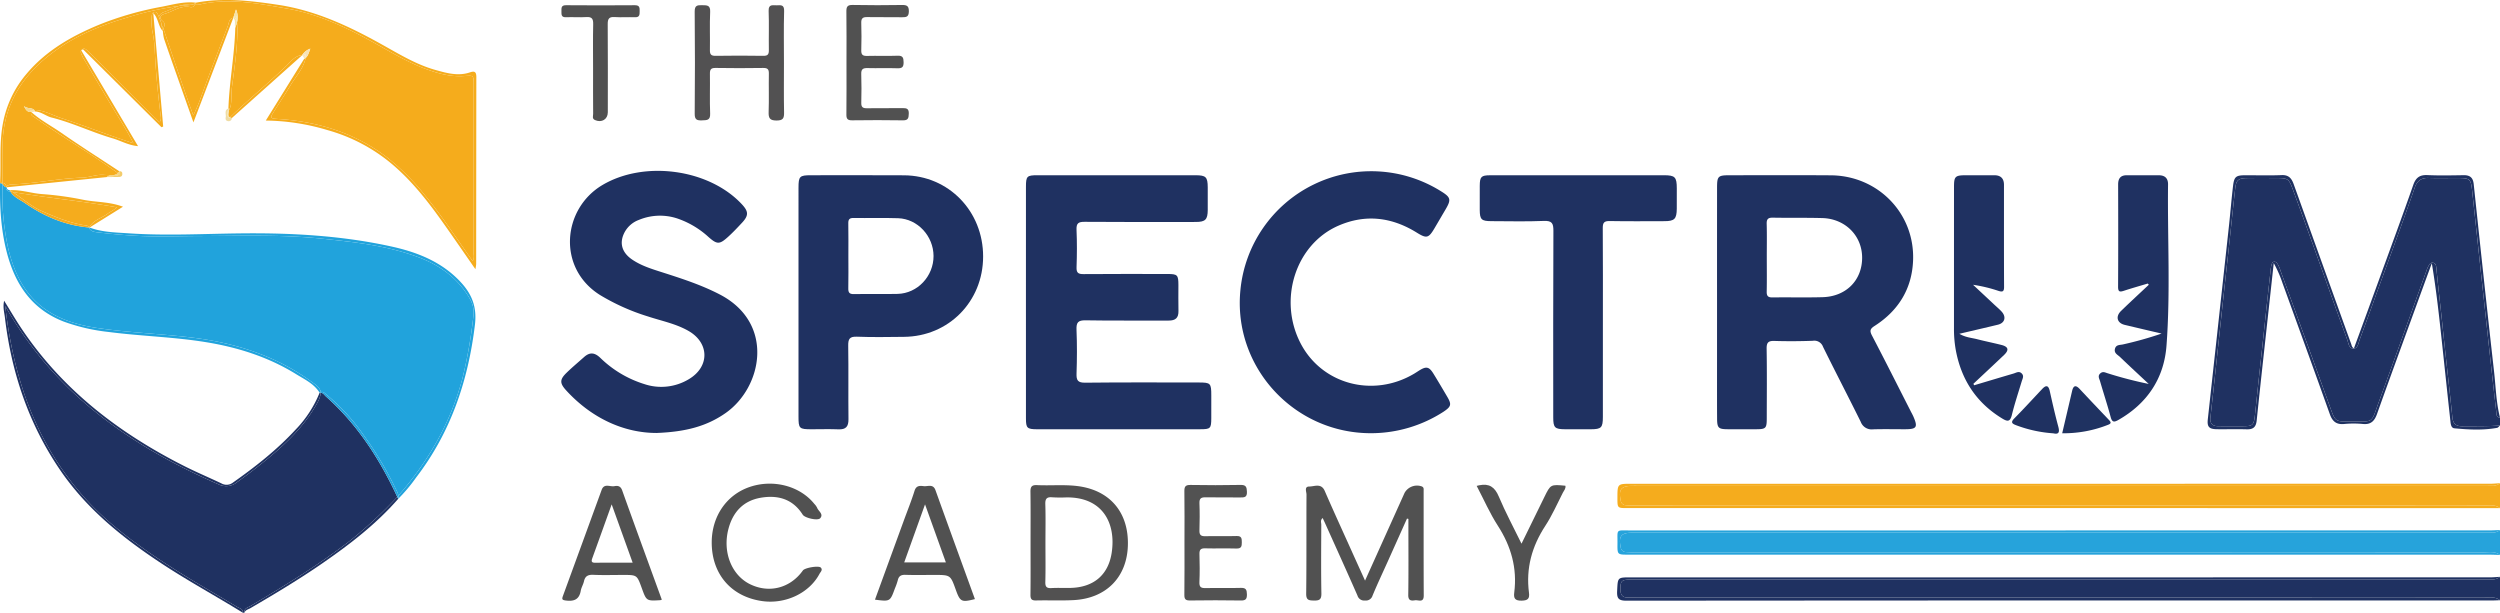 <svg xmlns="http://www.w3.org/2000/svg" viewBox="0 0 1021.644 250.396"><defs><style>.cls-1{fill:none;}.cls-2{fill:#1f3161;}.cls-3{fill:#f5ac1d;}.cls-4{fill:#26a3db;}.cls-5{fill:#21a3dc;}.cls-6{fill:#f5ac1c;}.cls-7{fill:#515151;}.cls-8{fill:#525151;}.cls-9{fill:#525152;}.cls-10{fill:#525252;}.cls-11{fill:#1f3261;}.cls-12{fill:#f6e3a5;}.cls-13{fill:#f3cc6b;}.cls-14{fill:#efdca3;}.cls-15{fill:#f7e3b5;}.cls-16{fill:#f4d993;}</style></defs><g id="Layer_2" data-name="Layer 2"><g id="Layer_1-2" data-name="Layer 1"><path class="cls-1" d="M12.772,45.753l.013-.031-.044.005Z"/><path class="cls-2" d="M102.423,247.614c14.167-8.402,28.219-16.963,41.234-27.12a183.012,183.012,0,0,0,18.701-17.423c-7.198-15.441-16.255-29.578-29.139-41.019-.657-.583-1.172-1.511-2.175-1.581-.099,2.107-1.181,3.873-2.219,5.638-6.001,10.197-14.794,17.742-23.935,24.939-2.674,2.106-5.429,4.112-8.184,6.115a6.921,6.921,0,0,1-7.475.735c-18.335-7.998-35.674-17.641-51.187-30.364A149.95,149.95,0,0,1,2.149,125.039c3.324,29.443,12.507,56.043,32.3,78.236,8.404,9.423,18.399,17.041,28.816,24.113,10.929,7.419,22.419,13.927,33.751,20.693.916.547,2.35.721,2.223,2.314h.639C99.694,248.532,101.318,248.27,102.423,247.614Z"/><path class="cls-2" d="M102.311,248.543c10.091-5.878,20.106-11.881,29.708-18.533,11.107-7.694,21.777-15.912,30.709-26.155-.121-.263-.248-.523-.37-.785a183.012,183.012,0,0,1-18.701,17.423c-13.015,10.157-27.067,18.719-41.234,27.12-1.105.656-2.73.918-2.545,2.782C100.278,249.248,101.442,249.049,102.311,248.543Z"/><path class="cls-2" d="M97.016,248.082c-11.332-6.766-22.822-13.274-33.751-20.693-10.418-7.072-20.413-14.69-28.816-24.113C14.656,181.082,5.472,154.482,2.149,125.039a149.95,149.95,0,0,0,35.896,42.494c15.512,12.722,32.852,22.365,51.187,30.364a6.921,6.921,0,0,0,7.475-.735c2.755-2.003,5.51-4.01,8.184-6.115,9.14-7.197,17.934-14.742,23.935-24.939,1.038-1.764,2.121-3.53,2.219-5.638a1.884,1.884,0,0,0-.436.02,46.899,46.899,0,0,1-9.849,15.117c-7.621,8.247-16.385,15.135-25.538,21.581a4.233,4.233,0,0,1-4.737.355c-5.186-2.46-10.485-4.695-15.6-7.292-26.704-13.559-49.814-31.36-66.521-56.616C6.11,130.231,4.047,126.7,1.691,122.896c-.598,2.652.07,4.8.325,6.947,2.683,22.582,9.78,43.594,22.702,62.455,10.892,15.897,25.628,27.672,41.557,38.146,10.74,7.062,22.035,13.204,32.964,19.952C99.366,248.803,97.932,248.629,97.016,248.082Z"/><path class="cls-2" d="M1020.091,167.999c-1.816-15.613-3.487-31.242-5.184-46.868q-2.357-21.698-4.676-43.401c-.497-4.608-1.017-4.938-5.622-4.959-4.048-.018-8.099.095-12.142-.035-3.017-.097-4.703,1.174-5.684,3.998-5.407,15.562-11.198,30.987-16.79,46.483q-2.814,7.798-5.696,15.572c-.523,1.415-.711,3.633-2.523,3.662-1.872.029-2.032-2.182-2.558-3.619C951.717,118.373,944.528,97.804,936.963,77.37c-1.588-4.291-2-4.576-6.458-4.598-4.048-.02-8.096-.043-12.143.009-3.663.047-4.537.772-4.94,4.362-.935,8.336-1.774,16.683-2.691,25.022q-2.472,22.486-4.867,44.98-1.237,11.725-2.552,23.441c-.277,2.491.79,3.565,3.204,3.591,3.302.036,6.604.03,9.906.015,4.126-.018,4.613-.403,5.056-4.406.714-6.44,1.345-12.888,2.068-19.327,1.493-13.298,2.818-26.615,4.351-39.909a12.645,12.645,0,0,1,.338-2.203c.178-.593.316-1.306,1.084-1.386.725-.076,1.15.483,1.499,1.019a14.01,14.01,0,0,1,1.229,2.934q10.366,28.292,20.584,56.638c1.618,4.477,2.065,4.705,6.708,4.733q.479.003.959 0c10.196-.065,8.48,1.046,12.011-8.53,6.51-17.65,12.845-35.365,19.262-53.05a10.197,10.197,0,0,1,.584-1.482c.502-.908.884-2.139,2.241-1.823,1.129.263,1.167,1.415,1.258,2.35.803,8.245,1.799,16.469,2.645,24.709,1.236,12.045,2.676,24.068,3.888,36.115.265,2.632,1.57,3.681,4.182,3.644,5.093-.072,10.188.076,15.273-.353v-3.189C1019.922,170.488,1020.212,169.035,1020.091,167.999Z"/><path class="cls-2" d="M1010.899,75.226c-.286-2.702-1.577-3.673-4.157-3.633-4.9.075-9.809.186-14.699-.037-3.175-.145-4.781.98-5.844,4.018-4.483,12.81-9.191,25.542-13.833,38.296q-5.18,14.233-10.411,28.486c-.888-.477-.901-1.163-1.114-1.752q-11.752-32.623-23.478-65.255c-.894-2.502-2.05-3.915-4.989-3.792-4.892.205-9.799.052-14.7.06-3.953.006-4.668.528-5.13,4.424-.638,5.377-1.064,10.778-1.651,16.162q-4.312,39.58-8.657,79.157c-.335,3.068.511,4.001,3.757,4.043,4.048.053,8.099-.08,12.144.04,2.636.078,3.802-.901,4.08-3.611,1.54-14.997,3.221-29.979,4.854-44.967q1.054-9.673,2.111-19.346a48.701,48.701,0,0,1,3.585,8.178c6.462,17.847,12.957,35.682,19.335,53.558,1.05,2.944,2.644,4.333,5.878,4.013a40.078,40.078,0,0,1,7.661-.004c3.28.309,4.728-1.23,5.766-4.144,5.372-15.085,10.901-30.114,16.38-45.161q2.987-8.201,5.998-16.394c1.823,10.959,3.005,21.799,4.17,32.641,1.135,10.556,2.235,21.115,3.4,31.668.136,1.229.214,3.023,1.668,3.16,5.8.548,11.631.866,17.421-.188.444-.081.801-.644,1.198-.983-5.084.429-10.18.281-15.273.353-2.613.037-3.918-1.012-4.182-3.644-1.212-12.047-2.652-24.071-3.888-36.115-.846-8.24-1.842-16.464-2.645-24.709-.091-.934-.129-2.087-1.258-2.35-1.357-.316-1.74.915-2.241,1.823a10.197,10.197,0,0,0-.584,1.482c-6.417,17.685-12.752,35.4-19.262,53.05-3.531,9.576-1.816,8.464-12.011,8.53q-.479.003-.959-0c-4.643-.028-5.09-.256-6.708-4.733q-10.24-28.338-20.584-56.638a14.01,14.01,0,0,0-1.229-2.934c-.349-.536-.774-1.094-1.499-1.019-.769.081-.907.793-1.084,1.386a12.645,12.645,0,0,0-.338,2.203c-1.534,13.294-2.859,26.61-4.351,39.909-.723,6.438-1.355,12.887-2.068,19.327-.444,4.003-.931,4.388-5.056,4.406-3.302.014-6.604.021-9.906-.015-2.414-.026-3.481-1.101-3.204-3.591q1.301-11.717,2.552-23.441,2.374-22.496,4.867-44.98c.916-8.339,1.756-16.686,2.691-25.022.403-3.591,1.277-4.316,4.94-4.362,4.047-.051,8.095-.029,12.143-.009,4.458.022,4.869.308,6.458,4.598,7.565,20.434,14.754,41.003,22.252,61.46.527,1.437.687,3.648,2.558,3.619,1.812-.028,2-2.246,2.523-3.662q2.873-7.776,5.696-15.572c5.592-15.496,11.383-30.921,16.79-46.483.981-2.824,2.667-4.095,5.684-3.998,4.043.13,8.094.017,12.142.035,4.605.021,5.125.351,5.622,4.959q2.339,21.7,4.676,43.401c1.697,15.626,3.368,31.255,5.184,46.868.12,1.036-.17,2.489,1.553,2.677-1.569-6.173-1.719-12.537-2.428-18.817C1016.334,126.327,1013.61,100.777,1010.899,75.226Z"/><path class="cls-3" d="M1013.585,198.545q-171.724.001-343.448.001c-1.065,0-2.13-.009-3.195.003-4.475.05-5.543,1.463-4.633,5.927a2.148,2.148,0,0,0,2.081,1.991,46.173,46.173,0,0,0,4.788.113q172.842.005,345.685.027c2.288.001,4.725-.568,6.782,1.06V197.462a5.109,5.109,0,0,1-3.587,1.059C1016.567,198.565,1015.075,198.545,1013.585,198.545Z"/><path class="cls-3" d="M666.658,197.7c-5.677,0-5.677.001-5.686,5.81-.007,4.125-.007,4.127,4.057,4.127q108.007.001,216.015.001,70.301.004,140.601.027c-2.057-1.627-4.494-1.059-6.782-1.06q-172.842-.041-345.685-.027a46.173,46.173,0,0,1-4.788-.113,2.148,2.148,0,0,1-2.081-1.991c-.91-4.463.158-5.876,4.633-5.927,1.065-.012,2.13-.003,3.195-.003q171.724-0,343.448-.001c1.491,0,2.982.021,4.473-.024a5.109,5.109,0,0,0,3.587-1.059c-1.374.079-2.748.228-4.122.228Q842.09,197.706,666.658,197.7Z"/><path class="cls-4" d="M1013.585,217.678q-171.724.001-343.448.001c-1.065,0-2.13-.009-3.195.003-4.475.05-5.543,1.463-4.633,5.927a2.148,2.148,0,0,0,2.081,1.991,46.165,46.165,0,0,0,4.788.113q172.842.005,345.685.027c2.288.001,4.725-.568,6.782,1.06V216.595a5.109,5.109,0,0,1-3.587,1.059C1016.567,217.698,1015.075,217.678,1013.585,217.678Z"/><path class="cls-4" d="M666.38,216.774c-6.288.001-5.313-.749-5.387,5.43-.054,4.458-.015,4.46,4.423,4.46q175.882 0,351.765.006c1.488 0,2.976.084,4.464.128-2.057-1.627-4.494-1.059-6.782-1.06q-172.842-.041-345.685-.027a46.165,46.165,0,0,1-4.788-.113,2.148,2.148,0,0,1-2.081-1.991c-.91-4.463.158-5.876,4.633-5.927,1.065-.012,2.13-.003,3.195-.003q171.724-0,343.448-.001c1.491,0,2.982.021,4.473-.024a5.109,5.109,0,0,0,3.587-1.059c-1.486.057-2.972.164-4.458.164Q841.784,216.769,666.38,216.774Z"/><path class="cls-2" d="M1013.585,236.81q-171.724.001-343.448.001c-1.385,0-2.77-.032-4.153.017-3.353.118-3.785.665-3.778,4.001.005,2.196.766,3.422,3.139,3.362,1.381-.035,2.768.018,4.152.018q172.682.002,345.365.025c2.288.001,4.725-.568,6.782,1.06v-9.566a5.109,5.109,0,0,1-3.587,1.059C1016.567,236.831,1015.075,236.81,1013.585,236.81Z"/><path class="cls-2" d="M666.397,235.948c-5.466,0-5.266.009-5.543,5.552-.158,3.156.641,3.983,3.922,3.98q176.681-.15,353.361-.088c1.169-0,2.338-.065,3.507-.099-2.057-1.627-4.494-1.059-6.782-1.06Q842.18,244.193,669.498,244.209c-1.384,0-2.771-.053-4.152-.018-2.374.06-3.134-1.166-3.139-3.362-.008-3.336.424-3.883,3.778-4.001,1.383-.049,2.769-.017,4.153-.017q171.724-.001,343.448-.001c1.491,0,2.982.021,4.473-.024a5.109,5.109,0,0,0,3.587-1.059c-1.374.074-2.749.212-4.123.212Q841.959,235.954,666.397,235.948Z"/><path class="cls-5" d="M133.611,161.433A81.985,81.985,0,0,1,148.971,178.347,137.605,137.605,0,0,1,161.793,199.96a9.739,9.739,0,0,1,1.056,2.558c12.282-14.109,21.399-29.928,26.189-48.117a196.988,196.988,0,0,0,4.436-25.407,11.163,11.163,0,0,0-1.699-7.295c-4.841-8.162-12.069-13.336-20.783-16.585-12.79-4.769-26.201-6.203-39.687-7.598-16.59-1.717-33.186-1.119-49.777-1.049-7.858.033-15.695.355-23.573.013-6.077-.264-12.095-.816-18.115-1.533-1.351-.161-2.802-.323-3.434-1.876.019-.036.041-.068.06-.104-9.675-.819-18.292-4.458-26.196-9.918-2.088-1.443-4.605-2.42-5.983-4.721-.208-.036-.417-.067-.625-.103-.84-.369-1.411-.854-1.129-1.709-.682-.114-1.011-.807-1.484-1.264A102.921,102.921,0,0,0,3.384,101.598c4.918,20.666,16.69,29.455,36.156,32.401,13.042,1.974,26.257,2.367,39.33,4.004,17.441,2.185,33.853,7.425,48.268,17.867,1.526,1.105,3.25,2.085,3.922,4.042.005.118-.008.23-.009.346C132.167,159.826,132.855,160.83,133.611,161.433Z"/><path class="cls-5" d="M131.05,160.259c.002-.116.014-.228.009-.346-.672-1.957-2.396-2.937-3.922-4.042-14.415-10.442-30.827-15.682-48.268-17.867-13.072-1.638-26.288-2.03-39.33-4.004C20.074,131.053,8.302,122.264,3.384,101.598A102.921,102.921,0,0,1,1.051,75.251,1.238,1.238,0,0,0,.03,74.852l0-.001-.001 0c-.166,9.472.322,18.877,2.705,28.11,3.355,13.005,10.022,23.234,23.127,28.39a77.339,77.339,0,0,0,18.56,4.315c13.279,1.728,26.703,2.015,39.952,4.197,13.051,2.15,25.406,6.086,36.658,13.055,3.443,2.132,7.309,3.894,9.578,7.573h0l0-0A2.248,2.248,0,0,1,131.05,160.259Z"/><path class="cls-5" d="M36.408,93.07c.631,1.554,2.083,1.716,3.434,1.876,6.019.717,12.038,1.269,18.115,1.533,7.878.342,15.714.02,23.573-.013,16.591-.07,33.187-.668,49.777,1.049,13.486,1.396,26.897,2.83,39.687,7.598,8.714,3.249,15.941,8.423,20.783,16.585a11.163,11.163,0,0,1,1.699,7.295,196.988,196.988,0,0,1-4.436,25.407c-4.79,18.189-13.907,34.008-26.189,48.117a2.704,2.704,0,0,1-.121,1.338,65.629,65.629,0,0,0,7.328-8.723c14.144-18.449,21.263-39.503,24.027-62.41.873-7.235-1.218-12.512-5.878-17.506-7.673-8.223-17.633-12.144-28.187-14.471-20.234-4.46-40.813-5.606-61.502-5.379-15.316.168-30.642,1.029-45.948-.022-5.358-.368-10.823-.413-15.971-2.365-.044-.004-.086-.009-.129-.013C36.449,93.002,36.427,93.034,36.408,93.07Z"/><path class="cls-5" d="M2.535,76.515c-.283.855.289,1.34,1.129,1.709.208.037.417.067.625.103a6.464,6.464,0,0,1-.313-.582l-0-0c-.651-.155-1.256-.355-1.182-1.213l-0-0-.001,0A1.202,1.202,0,0,1,2.535,76.515Z"/><path class="cls-5" d="M162.849,202.518a9.739,9.739,0,0,0-1.056-2.558A137.605,137.605,0,0,0,148.971,178.347a81.985,81.985,0,0,0-15.36-16.914c-.756-.603-1.443-1.607-2.561-1.174-.001.071-.003.142-.006.212,1.003.07,1.519.997,2.175,1.581,12.883,11.441,21.941,25.578,29.139,41.019.05-.051.1-.102.149-.154C162.623,202.785,162.734,202.65,162.849,202.518Z"/><path class="cls-5" d="M162.849,202.518c-.115.132-.226.267-.342.399-.05.051-.1.102-.149.154.122.262.249.522.37.785A2.704,2.704,0,0,0,162.849,202.518Z"/><path class="cls-5" d="M131.05,160.259a2.248,2.248,0,0,0-.442.232l-0.0 0a1.884,1.884,0,0,1,.436-.02C131.048,160.4,131.049,160.33,131.05,160.259Z"/><path class="cls-6" d="M77.811,2.913c-3.922-.837-6.942,1.712-10.369,2.687-1.439.409-2.936,1.378-.914,3.068,1.261,1.055.573,2.106.208,3.156.094.207.192.412.303.613,3.832,11.436,7.698,22.861,11.941,34.72a70.171,70.171,0,0,0,3.374-8.08c3.472-9.552,7.188-19.013,10.769-28.524.447-1.188.469-2.993,2.207-3.256q.552-1.722,1.104-3.445a7.747,7.747,0,0,1,.432,5.237c.101.744.028,1.535.158,2.272.047,8.148-1.177,16.185-2.23,24.229-.345,2.634-.037,5.291-.56,7.89a9.235,9.235,0,0,1-.7,1.578c-.002,1.008-.698,2.266.382,2.883a2.18,2.18,0,0,0,.4-.302c7.442-7.125,15.414-13.66,22.805-20.835,1.824-1.771,3.485-4.065,6.385-4.297a6.412,6.412,0,0,1,3.314-2.627c-.628,1.619-.902,3.034-2.062,3.916a3.488,3.488,0,0,1,.039.359c-1.082,4.233-4.117,7.373-6.272,11-2.169,3.651-4.568,7.172-6.805,10.787-1.406,2.274-1.184,2.486,1.574,2.657,16.066.995,30.982,5.422,44.044,15.087a94.095,94.095,0,0,1,16.298,16.091c7.042,8.525,13.012,17.829,19.557,26.942a4.68,4.68,0,0,0,.365-2.83q.024-34.593.011-69.186c-.001-4.067 0-3.886-3.945-3.615-5.499.378-10.733-1.075-15.833-2.983-8.322-3.114-15.796-7.897-23.564-12.086C139.859,10.426,129.122,5.572,117.536,3.559,105.648,1.493,93.615-1.017,81.424,1.887a5.608,5.608,0,0,1-1.274.065c-.189.004-.376.014-.564.02A1.547,1.547,0,0,1,77.811,2.913Z"/><path class="cls-6" d="M80.149,1.951a5.608,5.608,0,0,0,1.274-.065c12.191-2.904,24.225-.394,36.112,1.672,11.586,2.013,22.323,6.867,32.691,12.459,7.768,4.19,15.242,8.972,23.564,12.086,5.1,1.908,10.334,3.361,15.833,2.983,3.946-.271,3.945-.453,3.945,3.615q.006,34.593-.011,69.186a4.68,4.68,0,0,1-.365,2.83c-6.545-9.114-12.516-18.417-19.557-26.942a94.095,94.095,0,0,0-16.298-16.091c-13.062-9.665-27.977-14.091-44.044-15.087-2.759-.171-2.98-.384-1.574-2.657,2.236-3.615,4.635-7.136,6.805-10.787,2.155-3.626,5.19-6.766,6.272-11a3.488,3.488,0,0,0-.039-.359,3.464,3.464,0,0,1-.503.321l-0.0 0C119.14,32.344,114.025,40.572,108.619,49.266a90.899,90.899,0,0,1,25.272,3.919,70.263,70.263,0,0,1,26.105,13.711c10.905,9.145,18.775,20.809,26.803,32.335,2.373,3.407,4.732,6.825,7.477,10.786a19.493,19.493,0,0,0,.315-2.04q.023-38.246.07-76.492c.006-2.251-.831-2.517-2.647-1.9-4.821,1.637-9.576.258-14.079-1.002-7.789-2.18-14.723-6.42-21.757-10.344C142.773,10.763,129.025,4.272,113.584,1.958,102.409.283,91.293-1.013,80.052,1.096c-.151.286-.3.592-.467.875C79.773,1.966,79.961,1.956,80.149,1.951Z"/><path class="cls-6" d="M117.121,26.803C109.729,33.978,101.757,40.513,94.315,47.638a2.18,2.18,0,0,1-.4.302,2.61,2.61,0,0,0,.841.281h0q14.334-12.799,28.668-25.598c.026-.04.054-.078.081-.117C120.606,22.738,118.945,25.032,117.121,26.803Z"/><path class="cls-6" d="M94.234,43.48c.522-2.599.215-5.256.56-7.89,1.053-8.044,2.277-16.081,2.23-24.229-.13-.736-.057-1.528-.158-2.272a17.027,17.027,0,0,1-.722,2.262l-0.0.001c-.277,11.046-2.418,21.934-2.802,32.971a1.272,1.272,0,0,1,.192.735A9.235,9.235,0,0,0,94.234,43.48Z"/><path class="cls-6" d="M93.122,10.553C89.541,20.064,85.825,29.524,82.353,39.076a70.171,70.171,0,0,1-3.374,8.08c-4.243-11.858-8.109-23.283-11.941-34.72-.11-.201-.209-.406-.303-.613a2.728,2.728,0,0,0-.182.9l-0-0.0 0.0 0a17.576,17.576,0,0,0,.483,3.113c1.98,5.808,4.033,11.591,6.071,17.378,1.883,5.345,3.779,10.686,5.941,16.799C84.665,35.28,89.991,21.308,95.317,7.337l.013-.04C93.591,7.559,93.57,9.364,93.122,10.553Z"/><path class="cls-2" d="M780.925,168.252c-5.298-10.399-10.535-20.829-15.946-31.168-1.033-1.975-.682-2.759,1.121-3.913,9.805-6.281,15.312-15.319,15.702-26.933.642-19.117-14.413-34.46-33.622-34.594-13.737-.096-27.475-.027-41.213-.028-4.914-0-5.273.336-5.277,5.201q-.017,23.428-.007,46.856-.004,11.794-.003,23.587c.002,7.969-.024,15.937.024,23.906.022,3.708.588,4.22,4.295,4.243q5.91.037,11.821.002c3.766-.025,4.169-.427,4.177-4.258.021-9.562.107-19.126-.049-28.686-.042-2.592.777-3.218,3.244-3.14,5.212.165,10.438.129,15.65-.061a3.754,3.754,0,0,1,4.144,2.447c5.058,10.279,10.361,20.437,15.436,30.708a4.721,4.721,0,0,0,4.969,3.03c4.362-.14,8.731-.031,13.097-.037,4.785-.007,5.325-.817,3.439-5.173C781.634,169.56,781.262,168.913,780.925,168.252ZM744.82,121.445c-6.813.194-13.635.007-20.452.102-1.802.025-2.429-.537-2.39-2.357.101-4.674.034-9.352.033-14.029-.001-4.57.087-9.143-.041-13.71-.056-2.001.67-2.535,2.581-2.499,6.71.125,13.425-.017,20.132.164,9.372.254,16.276,7.205,16.291,16.165C760.989,114.512,754.456,121.171,744.82,121.445Z"/><path class="cls-2" d="M428.511,175.413q30.991-0,61.981-.002c4.206-.001,4.495-.307,4.51-4.568.011-3.081.007-6.163.003-9.244-.005-5.01-.26-5.288-5.167-5.291-15.442-.008-30.885-.096-46.325.081-3.07.035-3.67-.951-3.576-3.736.201-5.943.237-11.905-.011-17.845-.125-2.993.566-3.968,3.76-3.908,11.285.211,22.576.037,33.864.106,2.836.017,4.117-1.092,4.039-3.962-.095-3.504-.011-7.012-.02-10.518-.012-4.205-.353-4.554-4.545-4.556-11.395-.007-22.791-.054-34.185.046-2.169.019-2.976-.474-2.896-2.79.177-5.094.219-10.206-.01-15.295-.122-2.714.757-3.303,3.362-3.281,15.121.128,30.244.073,45.367.058,3.926-.004,4.864-.965,4.892-4.893q.033-4.622-.002-9.244c-.03-4.265-.728-4.954-5.034-4.955q-32.268-.009-64.537-.002c-4.325.001-4.713.37-4.717,4.759q-.023,23.588-.006,47.176.001,23.747.006,47.494c.003,3.889.495,4.349,4.454,4.378C425.316,175.431,426.914,175.413,428.511,175.413Z"/><path class="cls-2" d="M268.297,176.937c12.042-.458,20.631-2.802,28.292-8.19,14.989-10.541,20.131-36.677-2.417-48.397-7.523-3.91-15.492-6.484-23.5-9.05-4.258-1.364-8.561-2.667-12.308-5.207-4.348-2.948-5.407-6.975-3.047-11.307a10.874,10.874,0,0,1,5.708-4.898,22.497,22.497,0,0,1,15.632-.651,36.035,36.035,0,0,1,12.83,7.572c3.571,3.159,4.542,3.165,8.097-.062,1.966-1.785,3.795-3.727,5.607-5.671,2.809-3.014,2.764-4.621-.066-7.646-13.534-14.468-39.951-17.941-56.999-7.777-16.247,9.687-18.534,33.736-1.054,44.828a87.383,87.383,0,0,0,19.755,8.848c5.55,1.831,11.355,2.948,16.508,5.89,8.614,4.917,8.746,14.661.141,19.75a21.776,21.776,0,0,1-18.183,1.986,44.78,44.78,0,0,1-17.946-10.687c-2.305-2.222-4.296-2.452-6.63-.378-2.384,2.118-4.834,4.168-7.121,6.386-2.884,2.796-2.954,4.282-.19,7.298C242.055,171.195,255.315,176.93,268.297,176.937Z"/><path class="cls-2" d="M369.426,71.639c-12.673-.076-25.346-.028-38.019-.026-4.643.001-5.088.437-5.091,5.094q-.015,23.428-.004,46.857-.001,23.269.002,46.538c.002,5.098.245,5.321,5.462,5.319,3.621-.001,7.246-.116,10.861.031,3.053.125,4.134-1.127,4.098-4.145-.118-9.986.053-19.976-.103-29.961-.044-2.788.506-3.88,3.599-3.752,6.379.263,12.777.116,19.166.062,18.274-.156,32.339-14.43,32.364-32.801C401.786,86.296,387.668,71.748,369.426,71.639Zm-2.605,48.462c-5.959.14-11.926-.029-17.886.081-1.911.035-2.31-.72-2.272-2.435.097-4.353.032-8.71.031-13.066-.001-4.462.057-8.924-.031-13.384-.032-1.64.468-2.245,2.171-2.22,6.068.089,12.143-.111,18.205.098,7.971.274,14.427,7.305,14.459,15.424C381.532,112.866,374.951,119.91,366.821,120.101Z"/><path class="cls-2" d="M585.816,152.747c-1.82-2.945-2.975-3.158-5.964-1.268-.63.398-1.249.813-1.888,1.195-16.766,10.008-37.753,4.413-46.474-12.389C522.244,122.476,529.408,99.88,546.945,92.231c11.08-4.833,21.83-3.503,32.021,2.826,4.005,2.487,4.842,2.307,7.25-1.771,1.512-2.56,3.008-5.13,4.516-7.693,2.369-4.026,2.147-4.948-1.789-7.393a53.719,53.719,0,0,0-82.038,40.341c-3.125,31.294,21.78,58.56,53.428,58.493a54.622,54.622,0,0,0,29.577-8.782c3.162-2.127,3.373-2.968,1.466-6.205C589.543,158.935,587.714,155.819,585.816,152.747Z"/><path class="cls-2" d="M679.927,71.614q-20.934-.006-41.868-.002c-9.695.001-19.389-.013-29.084.013-3.68.01-4.233.595-4.26,4.303q-.036,4.942-.004,9.885c.03,3.906.701,4.552,4.744,4.561,7.138.014,14.285.217,21.41-.091,3.416-.148,3.962,1.008,3.947,4.098-.125,25.403-.077,50.806-.067,76.21.002,4.183.643,4.807,4.803,4.827q5.273.025,10.547.004c4.309-.019,4.928-.636,4.933-5.061q.022-19.132.004-38.264c-.001-12.967.047-25.935-.049-38.902-.016-2.208.575-2.907,2.843-2.864,7.455.139,14.914.061,22.371.048,4.103-.007,4.988-.903,5.031-5.085.029-2.763.018-5.527.01-8.291C685.224,72.316,684.536,71.615,679.927,71.614Z"/><path class="cls-6" d="M9.801,43.342c1.56,1.28,3.191.502,4.175,1.632.074-.017.146-.036.222-.048,4.02.182,7.476,2.246,11.179,3.452,9.58,3.122,18.936,6.906,29.151,10.156C51.6,52.852,48.437,47.987,45.459,43.025c-3.718-6.196-7.342-12.447-11.039-18.655a9.894,9.894,0,0,1-.786-1.385c-.376-.954-1.164-2.065.007-2.858.998-.676,1.791.285,2.455.923,4.14,3.981,8.149,8.093,12.228,12.135,5.583,5.532,11.101,11.13,16.883,16.8.846-1.264.475-2.412.344-3.498-1.089-9.044-2.029-18.1-2.357-27.208a51.43,51.43,0,0,0-.957-6.616,22.645,22.645,0,0,1-.248-5.397c.066-.912-.034-2.168,1.144-2.341,1.177-.173,1.361,1.044,1.783,1.895.019.038.033.077.051.115.055-.899,1.124-1.708,2.055-2.01,2.044-.664,3.962-1.782,6.007-2.457A128.422,128.422,0,0,0,51.75,7.238c-10.223,3.039-20.093,6.997-28.866,13.261C8.956,30.443.72,43.414,1.048,61.017c.085,4.564.043,9.131.01,13.697.794.081,1.272.678,1.611,1.502.023-.045.035-.085.062-.131a3.918,3.918,0,0,1,2.398-.735c9.553-.355,18.931-2.475,28.503-2.752,3.037-.088,5.986-1.491,9.12-1.104.921.007,1.847.117,2.772.147a4.18,4.18,0,0,0,2.684-.886.87.87,0,0,0-.238-.172c-9.816-7.07-20.197-13.272-30.166-20.091-1.312-.897-2.583-1.857-3.941-2.69-.774-.475-1.49-1.036-1.091-2.048l-.031-.026C11.556,45.864,10.701,45.421,9.801,43.342Z"/><path class="cls-6" d="M65.96,9.677a5.555,5.555,0,0,0-.451-1.407C65.67,8.736,65.814,9.207,65.96,9.677Z"/><path class="cls-6" d="M1.048,61.017C.72,43.414,8.956,30.443,22.884,20.499c8.774-6.264,18.643-10.222,28.866-13.261A128.422,128.422,0,0,1,73.03,2.466a9.382,9.382,0,0,1,4.386-.482,4.173,4.173,0,0,0,2.636-.887c-4.737-.572-9.334.762-13.84,1.631A132.173,132.173,0,0,0,40.916,9.934C29.412,14.658,18.767,20.668,10.688,30.365a43.359,43.359,0,0,0-9.444,19.773c-1.618,8.236-.74,16.483-1.214,24.712a2.52,2.52,0,0,1,1.027-.137C1.091,70.147,1.133,65.58,1.048,61.017Z"/><path class="cls-6" d="M13.863,47.801c1.359.833,2.63,1.793,3.941,2.69,9.969,6.819,20.35,13.021,30.166,20.091a.87.87,0,0,1,.238.172,2.454,2.454,0,0,0,.505-.792c-7.871-5.191-15.84-10.243-23.574-15.63-4.116-2.867-8.621-5.183-12.366-8.579C12.373,46.766,13.089,47.326,13.863,47.801Z"/><path class="cls-6" d="M65.51,8.27a4.294,4.294,0,0,0-.314-.551,1.23,1.23,0,0,1-.227-.786c-.018-.038-.033-.077-.051-.115-.422-.852-.606-2.068-1.783-1.895-1.178.173-1.078,1.428-1.144,2.341a22.645,22.645,0,0,0,.248,5.397,51.43,51.43,0,0,1,.957,6.616c.328,9.109,1.268,18.165,2.357,27.208.131,1.085.502,2.234-.344,3.498C59.426,44.314,53.908,38.716,48.324,33.184c-4.079-4.042-8.089-8.154-12.228-12.135-.664-.638-1.457-1.599-2.455-.923-1.171.794-.383,1.904-.007,2.858a9.894,9.894,0,0,0,.786,1.385c3.697,6.208,7.321,12.459,11.039,18.655,2.978,4.963,6.141,9.827,9.069,15.51-10.215-3.249-19.571-7.034-29.151-10.156-3.703-1.207-7.158-3.271-11.179-3.452-.076.012-.148.031-.222.048a2.381,2.381,0,0,1,.366.578l0.0 0c2.531.094,4.436,1.909,6.764,2.491,8.544,2.138,16.483,6.027,24.911,8.487,3.345.977,6.44,2.842,10.397,3.194C48.517,46.412,40.859,33.502,33.201,20.593q.353-.227.705-.454Q49.95,36.067,65.994,51.996l.692-.289q-2.021-23.18-4.042-46.36c2.163,2.227,1.934,5.291,3.909,7.376a16.596,16.596,0,0,1-.593-3.046C65.814,9.207,65.67,8.736,65.51,8.27Z"/><path class="cls-6" d="M42.752,71.494c-3.134-.387-6.083,1.016-9.12,1.104-9.572.277-18.95,2.398-28.503,2.752a3.918,3.918,0,0,0-2.398.735c-.027.046-.039.086-.062.131.043.104.086.205.125.316q20.402-2.081,40.805-4.161a3.233,3.233,0,0,1,1.924-.73C44.599,71.61,43.673,71.5,42.752,71.494Z"/><path class="cls-6" d="M2.535,76.515a2.248,2.248,0,0,1,.133-.299c-.339-.825-.818-1.421-1.611-1.502l-.002.322c-.002.072-.002.143-.004.215C1.525,75.708,1.853,76.401,2.535,76.515Z"/><path class="cls-6" d="M1.051,75.251c.002-.072.002-.143.004-.215l.002-.322a2.52,2.52,0,0,0-1.027.137l-0.0.001A1.238,1.238,0,0,1,1.051,75.251Z"/><path class="cls-6" d="M2.535,76.515a1.202,1.202,0,0,0,.257.017l.001,0c-.038-.11-.082-.212-.125-.316A2.248,2.248,0,0,0,2.535,76.515Z"/><path class="cls-6" d="M64.969,6.933a12.586,12.586,0,0,1,.541,1.337,5.555,5.555,0,0,1,.451,1.407,18.354,18.354,0,0,0,.775,2.147c.365-1.051,1.053-2.101-.208-3.156-2.022-1.691-.525-2.659.914-3.068,3.428-.975,6.447-3.524,10.369-2.687A1.547,1.547,0,0,0,79.585,1.971c-2.202.066-4.387.235-6.555.494-2.045.675-3.963,1.794-6.007,2.457C66.093,5.225,65.024,6.034,64.969,6.933Z"/><path class="cls-6" d="M65.196,7.719a4.294,4.294,0,0,1,.314.551,12.586,12.586,0,0,0-.541-1.337A1.23,1.23,0,0,0,65.196,7.719Z"/><path class="cls-6" d="M77.416,1.984a9.382,9.382,0,0,0-4.386.482c2.168-.259,4.353-.428,6.555-.494.167-.283.315-.589.467-.875A4.173,4.173,0,0,1,77.416,1.984Z"/><path class="cls-6" d="M66.736,11.824a18.354,18.354,0,0,1-.775-2.147,16.596,16.596,0,0,0,.593,3.046l0.0 0A2.728,2.728,0,0,1,66.736,11.824Z"/><path class="cls-2" d="M885.99,75.36c.028-2.433-1.234-3.737-3.747-3.733q-6.549.012-13.098-.01c-2.578-.01-3.56,1.326-3.553,3.805.038,13.918.062,27.835-.02,41.753-.013,2.12.69,2.211,2.385,1.651,3.221-1.063,6.491-1.979,9.74-2.957q.215.249.431.498c-3.783,3.557-7.613,7.067-11.333,10.689-2.38,2.317-1.63,4.967,1.505,5.713q7.52,1.789,15.046,3.55a148.853,148.853,0,0,1-15.712,4.418c-1.242.308-2.923.016-3.353,1.853-.415,1.774,1.133,2.39,2.065,3.283,3.874,3.716,7.82,7.357,11.739,11.026A163.918,163.918,0,0,1,861.33,152.549c-.979-.29-1.948-.896-2.991.007-1.228,1.062-.441,2.179-.141,3.213,1.417,4.885,3.016,9.72,4.334,14.631.597,2.222,1.395,2.22,3.191,1.195,11.801-6.732,18.63-17.036,19.628-30.291C887.004,119.368,885.733,97.344,885.99,75.36Z"/><path class="cls-2" d="M826.162,152.587c-1.095-1.072-2.203-.263-3.271.051-5.391,1.583-10.772,3.2-16.157,4.806q-.144-.306-.288-.612c4.177-3.921,8.377-7.818,12.523-11.772,2.142-2.042,1.777-3.384-1.099-4.105-3.304-.829-6.646-1.504-9.945-2.349-2.25-.577-4.664-.685-7.225-2.202,5.609-1.319,10.681-2.49,15.741-3.71,2.838-.684,3.552-3.147,1.54-5.355-.928-1.019-1.999-1.908-3.009-2.853q-4.334-4.055-8.672-8.106a59.123,59.123,0,0,1,10.403,2.5c1.558.493,2.287.362,2.277-1.588-.066-13.919-.032-27.838-.039-41.757-.001-2.602-1.327-3.918-3.944-3.918-3.834-.001-7.668-.008-11.502.002-4.544.011-4.975.423-4.976,4.896q-.011,28.848-.013,57.695a48.048,48.048,0,0,0,.69,8.561c2.178,12.143,8.261,21.655,18.905,28.182,2.188,1.342,3.33,1.606,4.067-1.393,1.136-4.626,2.653-9.159,4.027-13.726C826.526,154.735,827.246,153.648,826.162,152.587Z"/><path class="cls-7" d="M581.78,200.648c-.001-.689.2-1.449-.758-1.873a5.827,5.827,0,0,0-7.037,2.651c-5.312,11.794-10.625,23.587-16.148,35.847-2.148-4.746-4.113-9.07-6.063-13.402-3.484-7.739-7.029-15.453-10.404-23.239-1.444-3.33-4.199-1.814-6.338-1.809-2.155.005-1.116,2.156-1.123,3.29-.08,13.489.038,26.98-.124,40.468-.032,2.663,1.025,2.791,3.136,2.836,2.268.048,3.118-.417,3.073-2.932-.167-9.344-.083-18.693-.04-28.04.004-.854-.491-1.868.564-2.745.391.842.748,1.591,1.089,2.349,4.392,9.77,8.82,19.525,13.133,29.329a2.849,2.849,0,0,0,3.084,2.023,2.821,2.821,0,0,0,3.076-1.996c1.948-4.699,4.13-9.302,6.215-13.945q3.936-8.765,7.863-17.535l.574.134q0,1.519,0,3.038c0,9.347.083,18.696-.057,28.041-.035,2.351,1.186,2.421,2.753,2.175,1.37-.215,3.589,1.187,3.573-1.965C581.751,229.115,581.795,214.882,581.78,200.648Z"/><path class="cls-8" d="M440.338,198.639c-5.514-.691-11.058-.12-16.578-.393-2.198-.109-2.684.744-2.656,2.755.099,7.005.038,14.013.038,21.019-0,7.007.053,14.014-.037,21.019-.023,1.788.493,2.391,2.321,2.345,5.104-.129,10.223.119,15.318-.146,13.308-.691,21.81-9.369,22.171-22.377C461.289,209.384,453.571,200.297,440.338,198.639ZM454.308,225.831c-1.374,9.129-7.359,14.128-16.636,14.418-2.657.083-5.325-.082-7.975.074-1.942.114-2.569-.479-2.516-2.477.141-5.303.048-10.612.048-15.918s.116-10.617-.053-15.918c-.073-2.3.701-2.978,2.891-2.778a57.024,57.024,0,0,0,5.741.037C450.748,203.118,456.095,213.959,454.308,225.831Z"/><path class="cls-9" d="M283.896,46.491c-.02,2.407.895,2.786,2.968,2.697,1.954-.084,3.455.054,3.343-2.753-.216-5.41-.008-10.836-.092-16.253-.027-1.716.373-2.447,2.283-2.415q9.741.163,19.487.004c1.844-.029,2.351.583,2.318,2.355-.097,5.204.096,10.416-.089,15.616-.09,2.534.462,3.512,3.262,3.511,2.715-.001,3.087-1.032,3.042-3.348-.132-6.691-.047-13.386-.047-20.08-0-7.119-.135-14.241.069-21.354.076-2.651-1.388-2.347-2.992-2.301-1.595.046-3.448-.625-3.335,2.313.204,5.305-.002,10.624.087,15.934.028,1.716-.366,2.43-2.269,2.398q-9.741-.162-19.487,0c-1.827.028-2.367-.566-2.334-2.35.098-5.204-.143-10.42.104-15.614.135-2.842-1.362-2.685-3.305-2.729-1.946-.044-3.047.071-3.022,2.615Q284.093,25.613,283.896,46.491Z"/><path class="cls-7" d="M251.07,198.676c-1.77.342-4.173-1.308-5.206,1.529q-7.884,21.644-15.797,43.278c-.496,1.35-.419,1.719,1.166,1.923,3.302.425,5.47-.381,6.095-3.974.232-1.336,1.022-2.569,1.321-3.902.489-2.184,1.745-2.721,3.887-2.625,4.033.181,8.08.047,12.121.047,5.658-.001,5.658-0,7.613,5.393,1.907,5.26,1.907,5.261,7.554,4.925a4.465,4.465,0,0,0,.631-.201c-5.465-15.025-10.892-29.834-16.202-44.684C253.612,198.593,252.449,198.41,251.07,198.676Zm-7.814,31.294c-1.725.018-1.611-.75-1.165-1.977,2.534-6.964,5.025-13.943,7.877-21.88,3.025,8.41,5.727,15.923,8.574,23.838C253.178,229.951,248.216,229.917,243.255,229.97Z"/><path class="cls-7" d="M377.461,198.668c-1.566-.194-3.041-.284-3.721,1.89-1.296,4.141-2.93,8.177-4.419,12.258q-5.873,16.095-11.759,32.238c6.18.802,6.18.802,8.136-4.556a25.92,25.92,0,0,0,1.17-3.291c.385-1.773,1.33-2.352,3.142-2.292,3.931.131,7.87.037,11.806.036,6.595-0,6.595 0,8.767,6.039,1.785,4.961,2.333,5.237,7.822,3.834-5.382-14.838-10.788-29.655-16.114-44.499C381.31,197.595,379.154,198.878,377.461,198.668Zm-7.95,31.172c2.777-7.742,5.475-15.264,8.512-23.728,3.023,8.42,5.731,15.961,8.52,23.728Z"/><path class="cls-7" d="M328.113,233.114c-5.146,7.246-13.826,9.486-21.671,5.592-7.509-3.727-11.228-13.133-8.766-22.547,1.793-6.856,6.05-11.517,13.175-12.747,7.009-1.21,13.132.475,17.194,6.93.83,1.319,6.132,2.582,7.138,1.435,1.493-1.702-.752-2.869-1.273-4.296a6.157,6.157,0,0,0-1.113-1.544c-5.885-7.356-16.808-10.219-26.439-6.936-9.461,3.225-15.474,11.99-15.508,22.607-.042,13.014,7.995,22.317,20.78,24.052,9.468,1.285,19.155-3.341,23.289-11.196.387-.734,1.426-1.562.495-2.521C334.546,231.05,328.884,232.028,328.113,233.114Z"/><path class="cls-10" d="M492.803,203.232c4.682.1,9.368-.017,14.051.056,1.701.027,2.805-.07,2.715-2.306-.077-1.914-.333-2.861-2.607-2.812-6.81.145-13.626.12-20.437.011-1.959-.031-2.55.551-2.52,2.509.107,7.008.042,14.019.039,21.029-.003,7.116.056,14.233-.043,21.347-.025,1.814.51,2.347,2.323,2.322,6.918-.096,13.84-.113,20.757.006,2.017.035,2.518-.619,2.483-2.54-.033-1.83-.376-2.672-2.455-2.611-4.786.14-9.581-.026-14.369.082-1.845.042-2.685-.317-2.589-2.416.175-3.816.127-7.647.017-11.467-.051-1.784.5-2.41,2.338-2.359,4.255.12,8.518-.056,12.772.079,2.045.065,2.209-.956,2.199-2.54-.01-1.534-.044-2.639-2.142-2.571-4.254.139-8.517-.034-12.772.074-1.79.045-2.459-.493-2.401-2.334.117-3.714.148-7.438-.002-11.149C490.078,203.548,490.981,203.193,492.803,203.232Z"/><path class="cls-7" d="M345.921,25.477c0,7.119.052,14.238-.035,21.356-.022,1.804.545,2.358,2.35,2.335,6.921-.09,13.846-.11,20.766.01,2.189.038,2.317-1.013,2.379-2.726.07-1.932-.765-2.3-2.464-2.271-4.898.082-9.798-.018-14.696.057-1.631.025-2.288-.488-2.251-2.179.087-3.929.13-7.866-.013-11.792-.075-2.067.772-2.496,2.632-2.444,4.044.113,8.097-.071,12.138.077,1.978.072,2.568-.549,2.535-2.5-.031-1.82-.331-2.708-2.449-2.627-4.147.158-8.307-.031-12.457.082-1.79.049-2.447-.478-2.388-2.322.119-3.715.107-7.439-.005-11.154-.054-1.798.545-2.431,2.367-2.394,4.79.097,9.585-.023,14.376.065,1.789.033,2.679-.277,2.706-2.397.028-2.221-.823-2.641-2.812-2.611-6.708.101-13.42.132-20.126-.012-2.2-.047-2.622.751-2.593,2.73C345.984,11.663,345.921,18.57,345.921,25.477Z"/><path class="cls-7" d="M631.095,203.156c-3.025,6.18-6.055,12.358-9.321,19.025-3.278-6.721-6.595-12.88-9.296-19.296-1.631-3.876-3.935-5.399-7.946-4.579-.2.041-.397.092-1.078.252,2.947,5.622,5.37,11.199,8.625,16.241,5.446,8.435,7.995,17.383,6.727,27.359-.291,2.292.244,3.342,2.972,3.304,2.579-.036,3.366-.811,3.051-3.232-1.298-9.972,1.182-18.96,6.685-27.364,2.776-4.24,4.823-8.958,7.144-13.489.46-.898,1.295-1.711,1.058-2.882C633.656,197.92,633.658,197.921,631.095,203.156Z"/><path class="cls-7" d="M231.309,7.04c2.764-.119,5.547.118,8.304-.064,2.32-.153,2.842.764,2.795,2.919-.133,6.054-.046,12.113-.045,18.17.001,6.163-.025,12.327.031,18.49.008.841-.527,1.931.729,2.5,2.718,1.231,5.261-.265,5.263-3.155.007-12.008.051-24.016-.04-36.024-.017-2.178.536-3.061,2.843-2.905,2.757.187,5.538-.031,8.304.072,1.981.074,1.886-1.145,1.906-2.489.021-1.393-.005-2.436-1.949-2.42q-14.059.114-28.118-.003c-2.005-.018-1.907,1.088-1.895,2.434C229.448,5.886,229.287,7.127,231.309,7.04Z"/><path class="cls-3" d="M34.984,92.115a2.04,2.04,0,0,1,1.54.755c1.724-3.088,5.284-3.782,7.823-5.814a37.133,37.133,0,0,0,3.543-2.306C33.358,82.125,19.179,80.851,5.191,78.477c3.871,2.442,7.227,5.674,11.452,7.559C22.549,88.67,28.513,91.159,34.984,92.115Z"/><path class="cls-3" d="M47.89,84.749a37.133,37.133,0,0,1-3.543,2.306c-2.539,2.032-6.099,2.726-7.823,5.814.025.036.051.069.074.11,4.449-2.768,8.897-5.535,13.664-8.5-5.646-2.126-11.213-1.788-16.536-2.9a130.035,130.035,0,0,0-16.629-2.274c-4.407-.338-8.654-1.871-13.12-1.561l.001.001c.412.233.815.479,1.214.731C19.179,80.851,33.358,82.125,47.89,84.749Z"/><path class="cls-3" d="M10.272,83.048c7.904,5.46,16.521,9.1,26.196,9.918.018-.033.038-.064.056-.097a2.04,2.04,0,0,0-1.54-.755c-6.471-.955-12.435-3.445-18.341-6.079-4.224-1.884-7.581-5.117-11.452-7.559-.3-.051-.601-.097-.901-.149C5.667,80.628,8.184,81.605,10.272,83.048Z"/><path class="cls-3" d="M36.468,92.966c.043.004.086.009.129.013-.022-.04-.049-.073-.074-.11C36.506,92.902,36.486,92.933,36.468,92.966Z"/><path class="cls-3" d="M5.191,78.477c-.4-.252-.802-.498-1.214-.731a6.464,6.464,0,0,0,.313.582C4.59,78.379,4.891,78.426,5.191,78.477Z"/><path class="cls-11" d="M849.919,159.001c-1.628-1.746-2.603-1.534-3.145.804-1.313,5.663-2.651,11.321-4.042,17.254a49.172,49.172,0,0,0,18.834-3.497c1.549-.591.902-1.283.168-2.056C857.785,167.346,853.829,163.194,849.919,159.001Z"/><path class="cls-2" d="M837.667,159.858c-.54-2.43-1.518-2.59-3.129-.879-3.788,4.021-7.515,8.101-11.396,12.03-1.638,1.659-.783,2.174.787,2.771a52.84,52.84,0,0,0,15.174,3.303c2.166.518,2.675-.356,2.04-2.709C839.847,169.572,838.747,164.715,837.667,159.858Z"/><path class="cls-12" d="M96.247,6.535c-.271.066-.527.516-.861.753a3.129,3.129,0,0,1,.491-.027,2.468,2.468,0,0,1,.67.787c.007-.256.014-.512.006-.768C96.546,7.029,96.763,6.408,96.247,6.535Z"/><path class="cls-12" d="M95.878,7.261a3.129,3.129,0,0,0-.491.027c-.023.017-.046.035-.07.049,1.248,1.139.332,2.722.827,4.015l0-.001a18.905,18.905,0,0,0,.403-3.303A2.468,2.468,0,0,0,95.878,7.261Z"/><path class="cls-12" d="M96.434,3.852q-.552,1.722-1.104,3.445c.019-.003.037-.007.057-.009.334-.237.59-.687.861-.753.516-.126.298.494.306.745.008.257.001.513-.006.768a3.017,3.017,0,0,1,.318,1.041A7.747,7.747,0,0,0,96.434,3.852Z"/><path class="cls-12" d="M96.547,8.048A18.905,18.905,0,0,1,96.144,11.351a17.027,17.027,0,0,0,.722-2.262A3.017,3.017,0,0,0,96.547,8.048Z"/><path class="cls-12" d="M95.329,7.297l-.013.04c.024-.014.047-.033.07-.049C95.367,7.29,95.349,7.294,95.329,7.297Z"/><path class="cls-13" d="M47.544,71.782c-1.298.31-2.656.22-3.946.589,1.683-.016,3.367-.012,5.05-.057.659-.018,1.261-.223,1.341-1.031.093-.932-.336-1.377-1.277-1.321C49.409,71.262,48.514,71.55,47.544,71.782Z"/><path class="cls-13" d="M48.297,71.306c.051-.017.091-.178.073-.258a.6.6,0,0,0-.163-.293,4.18,4.18,0,0,1-2.684.886A7.614,7.614,0,0,0,48.297,71.306Z"/><path class="cls-13" d="M48.207,70.755a.6.6,0,0,1,.163.293c.017.08-.022.241-.073.258a7.614,7.614,0,0,1-2.774.334,3.233,3.233,0,0,0-1.924.73c1.29-.368,2.648-.278,3.946-.589.97-.232,1.865-.519,1.167-1.82A2.454,2.454,0,0,1,48.207,70.755Z"/><path class="cls-14" d="M93.807,47.989a1.771,1.771,0,0,1-.588-.295C93.358,48.01,93.556,48.088,93.807,47.989Z"/><path class="cls-14" d="M93.807,47.989c-.251.1-.448.021-.588-.295-.544-.448-.401-1.281.123-3.371-1.821.741-.873,2.357-1.103,3.586-.113.601-.072,1.364.729,1.538a1.31,1.31,0,0,0,1.79-1.225v0A9.108,9.108,0,0,1,93.807,47.989Z"/><path class="cls-14" d="M93.534,45.058a3.335,3.335,0,0,0-.445,2.222,1.936,1.936,0,0,0,.129.414,1.771,1.771,0,0,0,.588.295.863.863,0,0,0,.109-.048C92.836,47.324,93.532,46.065,93.534,45.058Z"/><path class="cls-14" d="M93.916,47.94a.863.863,0,0,1-.109.048,9.108,9.108,0,0,0,.951.233v0h0A2.61,2.61,0,0,1,93.916,47.94Z"/><path class="cls-14" d="M93.218,47.694a1.936,1.936,0,0,1-.129-.414,3.335,3.335,0,0,1,.445-2.222,1.272,1.272,0,0,0-.192-.735C92.818,46.413,92.674,47.246,93.218,47.694Z"/><path class="cls-15" d="M124.822,22.161c-.324.101-.644.215-.965.323.013-0.0.024-.002.037-.002a1.576,1.576,0,0,1,.767.908A1.773,1.773,0,0,0,124.822,22.161Z"/><path class="cls-15" d="M123.893,22.482c-.013 0-.024.002-.037.002-.143.048-.286.099-.431.139a1.808,1.808,0,0,1,.83,1.493l0,0c.142-.24.29-.479.406-.727A1.576,1.576,0,0,0,123.893,22.482Z"/><path class="cls-15" d="M126.819,19.879a6.412,6.412,0,0,0-3.314,2.627c.116-.009.231-.019.351-.022.322-.108.641-.222.965-.323a1.773,1.773,0,0,1-.161,1.228,2.364,2.364,0,0,1,.097.405C125.918,22.913,126.192,21.498,126.819,19.879Z"/><path class="cls-15" d="M124.661,23.389c-.116.248-.263.487-.406.727a3.464,3.464,0,0,0,.503-.321A2.364,2.364,0,0,0,124.661,23.389Z"/><path class="cls-15" d="M123.506,22.506c-.026.039-.054.077-.081.117.146-.04.288-.091.431-.139C123.737,22.487,123.622,22.497,123.506,22.506Z"/><path class="cls-16" d="M13.476,45.133a1.355,1.355,0,0,0-.56-.062c-.171.021-.613-.388-.545.196.015.128.286.264.37.46l.044-.005a2.056,2.056,0,0,1,.093-.221A2.318,2.318,0,0,1,13.476,45.133Z"/><path class="cls-16" d="M12.879,45.501a2.056,2.056,0,0,0-.093.221q.778-.085,1.557-.169l-0-0a3.85,3.85,0,0,0-.866-.42A2.318,2.318,0,0,0,12.879,45.501Z"/><path class="cls-16" d="M9.801,43.342c.899,2.079,1.755,2.522,2.94,2.384-.084-.196-.355-.332-.37-.46-.069-.584.374-.174.545-.196a1.355,1.355,0,0,1,.56.062,2.899,2.899,0,0,1,.5-.158C12.992,43.845,11.362,44.623,9.801,43.342Z"/><path class="cls-16" d="M13.476,45.133a3.85,3.85,0,0,1,.866.42,2.381,2.381,0,0,0-.366-.578A2.899,2.899,0,0,0,13.476,45.133Z"/></g></g></svg>